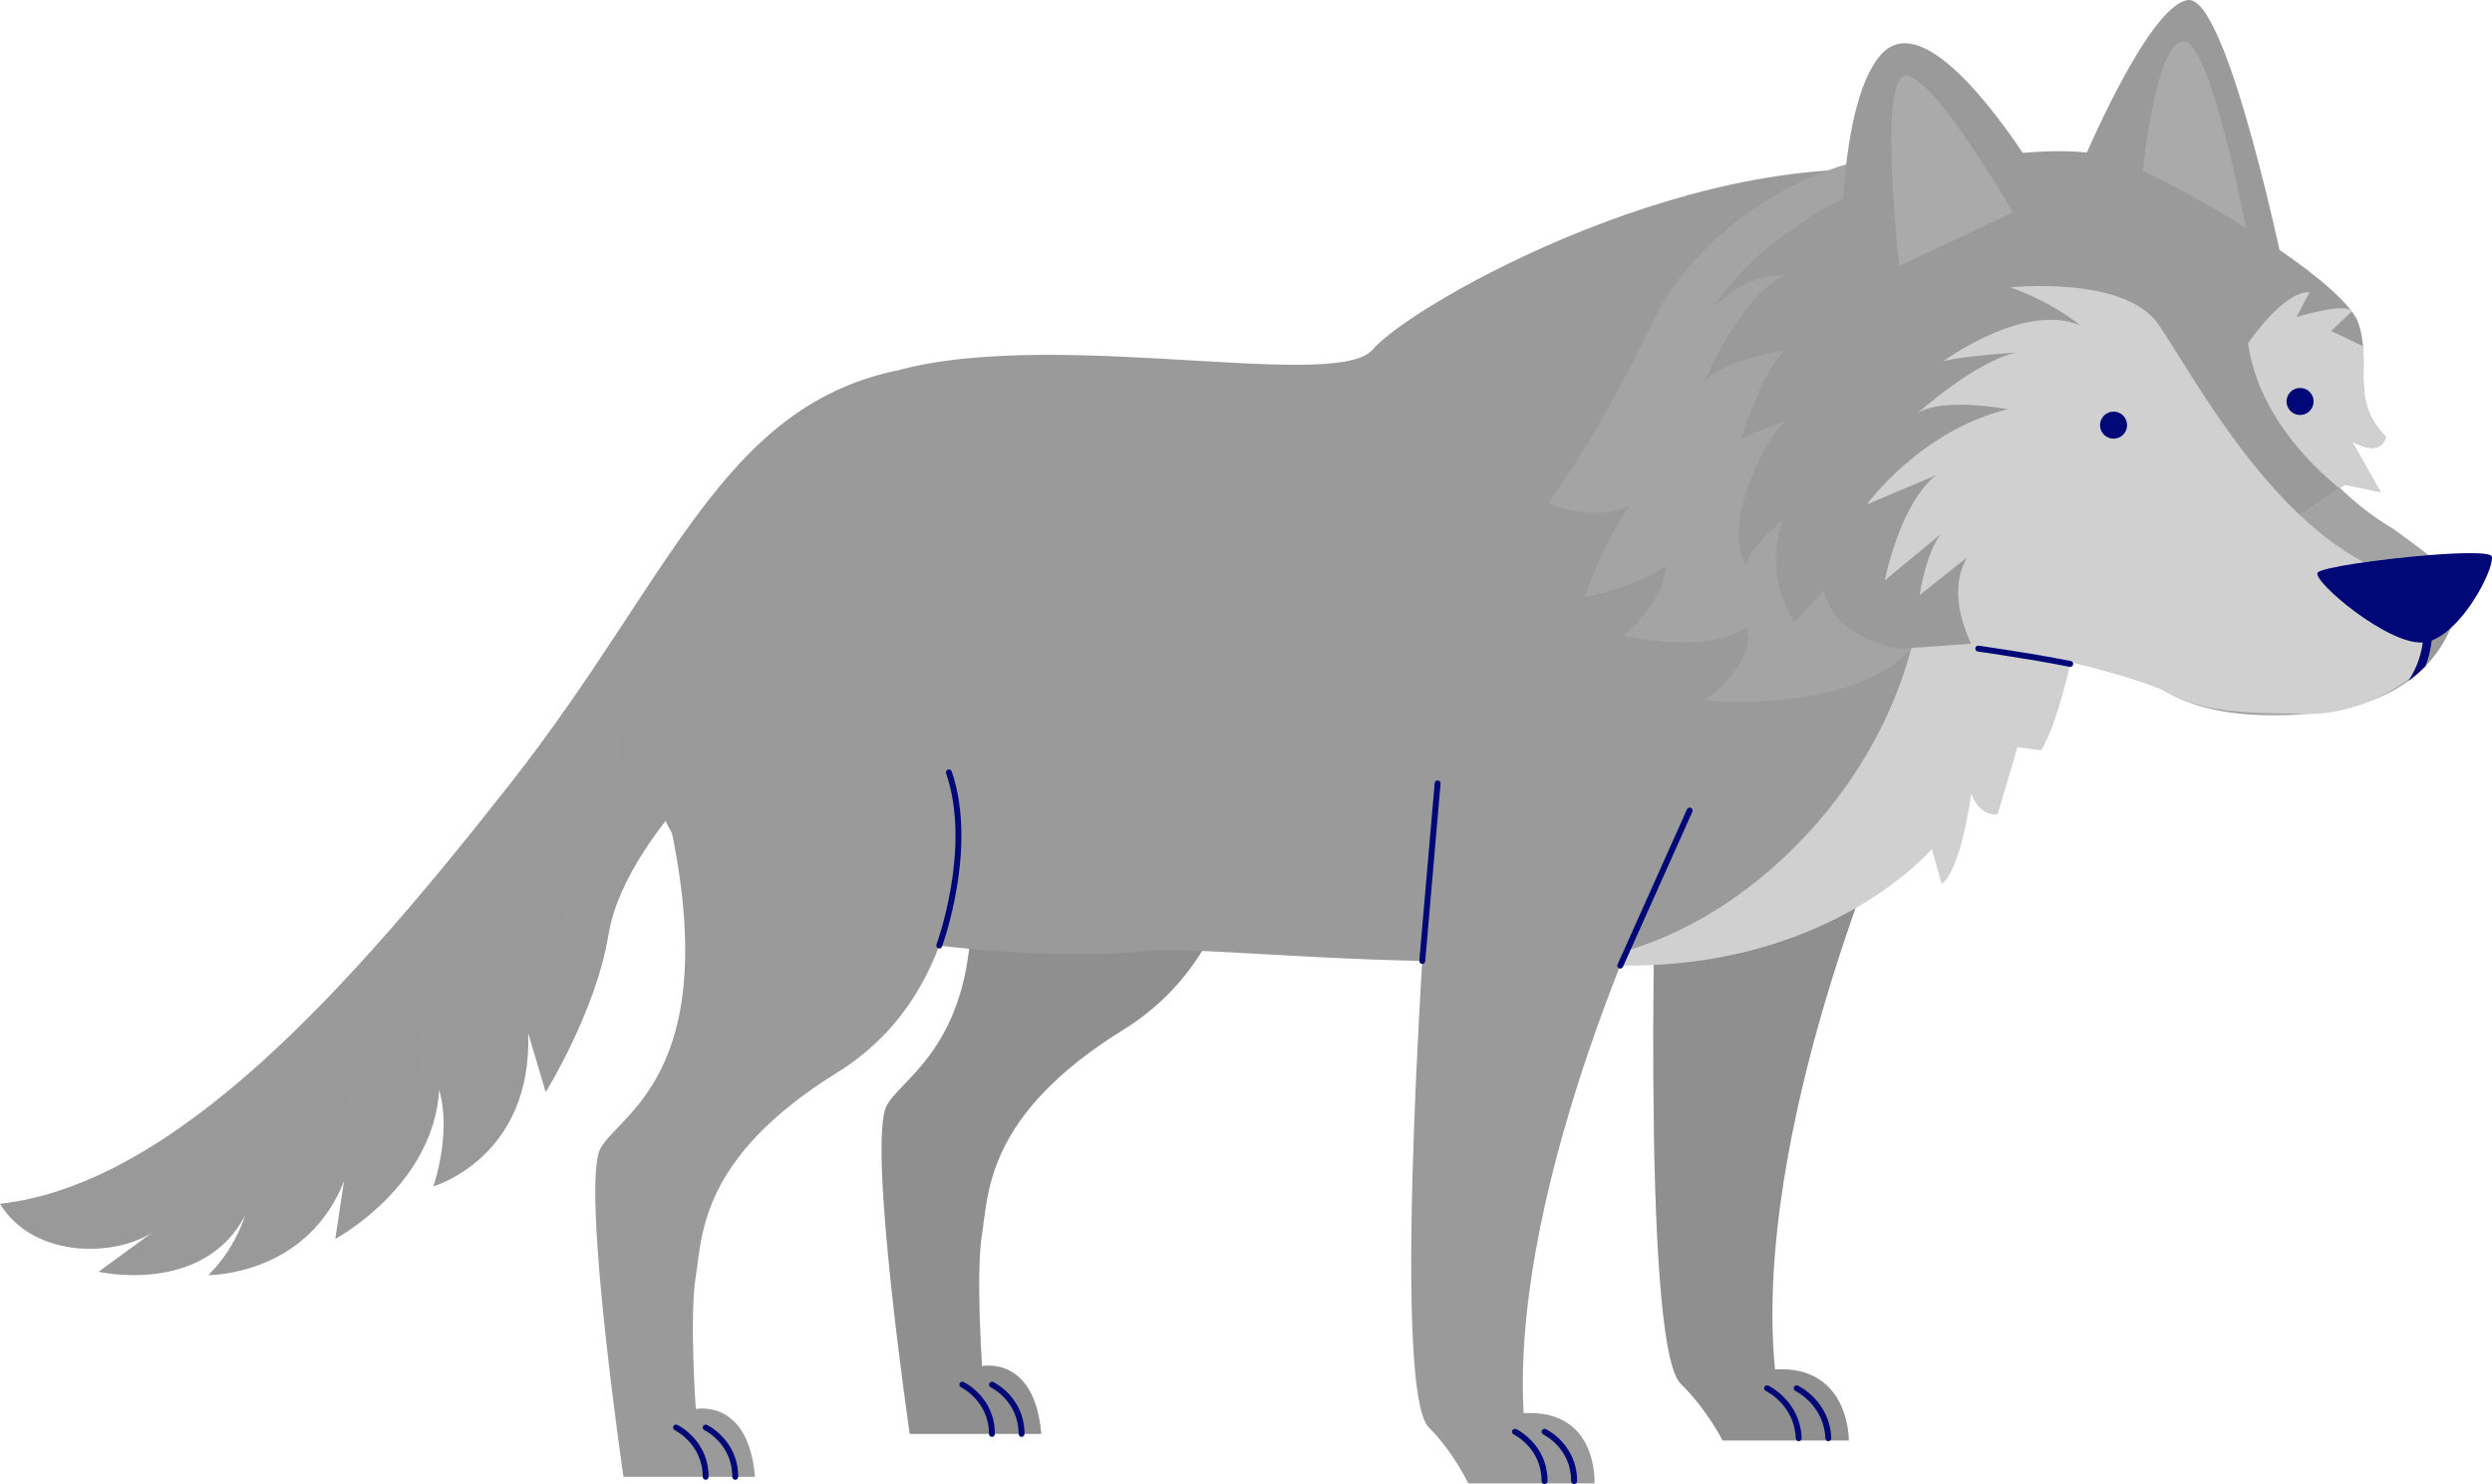 <?xml version="1.0" encoding="UTF-8"?><svg xmlns="http://www.w3.org/2000/svg" xmlns:xlink="http://www.w3.org/1999/xlink" viewBox="0 0 841.75 501.37"><defs><style>.cls-1,.cls-2,.cls-3,.cls-4{fill:none;}.cls-2{clip-path:url(#clippath-1);}.cls-3{isolation:isolate;}.cls-5{fill:#000777;}.cls-6{fill:#a4a4a4;}.cls-7,.cls-8{fill:#d0d0d0;}.cls-9{fill:#a3a3a3;}.cls-10,.cls-11{fill:#9a9a9a;}.cls-12{fill:#67686c;}.cls-12,.cls-11{mix-blend-mode:multiply;opacity:.2;}.cls-4{clip-path:url(#clippath);}.cls-8{opacity:.3;}</style><clipPath id="clippath"><path id="SVGID" class="cls-1" d="m756.12,109.84s17.15,53.55,54.4,75.33c18.66,13.52,23,19.96,19.65,25.7-12.71,21.82-35.55,30.75-50.84,30.29-15.29-.46-33.9.66-47.81-7.58-6.97-4.13-49.39-15.59-63.31-14.46-13.92,1.13-52.65-4.06-46.59-49.93,6.07-45.87,46.08-77.75,62.9-81.58,16.81-3.83,61.23-8.47,71.59,22.23Z"/></clipPath><clipPath id="clippath-1"><path id="SVGID-2" class="cls-1" d="m605.53,68.1c27.2-21.8,88.32-21.32,107.27-14.99,18.95,6.33,76.36,39.49,83.59,55.37,5.3,14.44-3.22,26.19,9.5,39.07-2,7.51-11.54,1.42-11.54,1.42l9.74,17.24-12.03-2.52-73.54,49.95-76.83,5.56s-21.83-2.9-25.69-19.75l-9.84,10.71s-11.24-15.48-3.68-34.81c0,0-11.7,9.88-12.75,15.6-8.18-14.08,6.79-43.87,13.58-48.62-13.75,4.49-15.41,6.37-15.41,6.37,0,0,7.67-24.42,15.14-30.37-22.95,3.95-27.4,10.64-27.4,10.64,0,0,12.78-29.78,27.24-35.9-13.05-1.06-24.45,10.97-24.45,10.97,0,0,10.81-26.05,27.09-35.94Z"/></clipPath></defs><g class="cls-3"><g id="Layer_1"><path class="cls-10" d="m420.56,260.5s5.55,58.48-41.08,87.35c-46.64,28.87-45.53,55.42-47.75,68.8-2.22,13.37,0,44.87,0,44.87,0,0,17.77-3.73,19.99,22.91h-44.42s-14.43-98.67-7.77-110.96c6.66-12.29,44.42-26.65,21.1-119.96l99.93,7Z"/><path class="cls-12" d="m420.56,260.5s5.55,58.48-41.08,87.35c-46.64,28.87-45.53,55.42-47.75,68.8-2.22,13.37,0,44.87,0,44.87,0,0,17.77-3.73,19.99,22.91h-44.42s-14.43-98.67-7.77-110.96c6.66-12.29,44.42-26.65,21.1-119.96l99.93,7Z"/><path class="cls-10" d="m302.59,125.24c-59.23,12.75-76.07,70.49-130.11,139.33C118.44,333.41,59.22,400.04,0,406.7c11.84,19.25,40.71,17.77,52.56,8.88l-19.25,14.06s35.53,8.14,49.6-19.25c-4.44,13.32-12.58,20.38-12.58,20.38,0,0,33.31.35,45.9-31.85l-2.96,19.62s33.14-17.77,35.07-50.34c4.34,14.62-1.94,32.57-1.94,32.57,0,0,33.49-9.62,32.01-51.82l5.92,19.99s16.97-27.28,21.21-53.23c6.17-37.71,61.69-80.76,61.69-80.76l35.36-109.72Z"/><path class="cls-11" d="m204.71,219.42c2.28,11.04,4.78,25.21,4.78,34.08,0,16.26-16.29,65.91-16.29,65.91l-6.66-28.5c0,20.36-17.03,52.93-17.03,52.93l-2.96-23.69c-.74,20.73-24.43,45.9-24.43,45.9l-.74-21.47c-2.22,14.8-22.95,38.49-22.95,38.49l-.74-19.25c-5.18,16.29-38.49,33.31-38.49,33.31l14.06-28.17c-10.19,6.64-20.59,8.54-28.12,8.86-21.55,15.83-43.35,26.42-65.16,28.87,11.84,19.25,40.71,17.77,52.56,8.88l-19.25,14.06s35.53,8.14,49.6-19.25c-4.44,13.32-12.58,20.38-12.58,20.38,0,0,33.31.35,45.9-31.85l-2.96,19.62s33.14-17.77,35.07-50.34c4.34,14.62-1.94,32.57-1.94,32.57,0,0,33.49-9.62,32.01-51.82l5.92,19.99s16.97-27.28,21.21-53.23c6.17-37.71,61.69-80.76,61.69-80.76l35.36-109.72c-45.66,9.83-66.14,46.4-97.88,94.18Z"/><path class="cls-10" d="m639.61,273.82s-47.88,107.88-40.06,188.81c25.3-1.46,24.94,24.01,24.94,24.01h-42.62s-5.42-10.68-14.12-19.11c-13.95-13.52-8.09-193.71-8.09-193.71h79.95Z"/><path class="cls-12" d="m639.61,273.82s-47.88,107.88-40.06,188.81c25.3-1.46,24.94,24.01,24.94,24.01h-42.62s-5.42-10.68-14.12-19.11c-13.95-13.52-8.09-193.71-8.09-193.71h79.95Z"/><path class="cls-10" d="m291.66,129.17c-65.8,29.24-84.39,98.45-67.73,145.83,16.66,47.38,135.47,49.6,163.23,46.27,27.76-3.33,190.99,21.86,246.5-27.38,55.52-49.24,96.6-221.35,19.99-234.67-76.62-13.32-176.72,43.3-189.96,58.85-13.24,15.55-122.06-11.1-172.02,11.1Z"/><path class="cls-10" d="m323.86,275s5.55,58.48-41.08,87.35c-46.64,28.87-45.53,55.42-47.75,68.8-2.22,13.37,0,44.87,0,44.87,0,0,17.77-3.73,19.99,22.91h-44.42s-14.43-98.67-7.77-110.96c6.66-12.29,44.42-26.65,21.1-119.96l99.93,7Z"/><path class="cls-7" d="m707.13,170.73c-1.1,15.27-3.22,30.68-5.85,44.17-.29,1.5-.59,2.98-.9,4.43-.28,1.36-.57,2.69-.87,4-.02.11-.05.22-.07.32-.12.55-.25,1.09-.37,1.63-3.01,12.88-6.42,23.07-9.65,28.21l-8.02-1.07s-1.11,4.3-6.66,22.69c-6.67.63-8.89-7.11-8.89-7.11,0,0-3.33,25.75-9.99,30.63l-3.33-11.79s-8.47,10.03-25.77,19.96c-15.52,8.92-38.16,17.76-68.17,19.21-3.31.16-6.71.23-10.21.2-.36,0-.73,0-1.09-.01-.34,0-.67-.01-1.01-.02-6.24-.12-12.77-.56-19.57-1.38,4.97-.12,10.01-.72,15.08-1.76h.03c2.16-.44,4.33-.96,6.49-1.57.33-.09.66-.18.99-.28.51-.14,1.02-.29,1.53-.45,2.63-.8,5.25-1.71,7.86-2.74,21.49-8.38,42.32-24.03,58.63-44.17,12.85-15.87,22.9-34.53,28.22-54.63.03-.09.05-.18.07-.27,2-7.59,3.32-15.38,3.87-23.3,4.77-68.84,6.88-116.01,39.94-104.56,16.97,5.88,20.39,42.37,17.71,79.66Z"/><path class="cls-6" d="m752.16,190.8c1.3,2.38,2.76,5.04,4.37,7.95-5.14,1.87-12.06,1.08-16.45.25-2.48-.47-4.16-.96-4.26-.98.06.14.58,1.24,1.36,2.95,1.95,4.22,5.54,12.1,7.84,17.84-17.28,4.18-31.98,3.02-44.64.52-5.02-.99-9.72-2.19-14.13-3.34-2-.53-3.95-1.05-5.83-1.54-2.46-.63-4.82-1.21-7.1-1.68-10.94-2.28-19.85-2.14-27.52,6.14-.08.1-.17.19-.26.29h-.01c-19.99,22.22-69.88,17.43-69.88,17.43,0,0,18.03-12.33,14.33-24.66-14.15,9.54-41.46,2.74-41.46,2.74,0,0,14.81-13,14.07-23.71-8.14,7.01-27.39,10.71-27.39,10.71,0,0,5.57-16.77,15.17-30.72-14.43,5.56-27.39-1.11-27.39-1.11,0,0,17.03-22.57,35.45-61.44,9.99-21.07,33.07-41.36,58.82-50.81h.01c2.1-.78,4.22-1.48,6.35-2.1h0c5.05-1.47,10.16-2.5,15.27-3.02,5.9-.62,11.79-.54,17.55.33,2.89.35,5.7.79,8.41,1.32,1.66.31,3.29.66,4.88,1.04,7.5,1.79,14.3,4.24,20.49,7.24h.01c27.98,13.55,43.47,38.15,53.9,62.29,7.96,18.41,12.98,36.54,18.33,49.27-10.82,5.45-17.11,3.4-17.43,3.3.15.3,2.64,5.24,7.13,13.5Z"/><path class="cls-10" d="m772.49,96.1S752.66-1.65,739.07.02c-13.59,1.67-36.38,56.64-36.38,56.64l69.8,39.45Z"/><path class="cls-8" d="m759.92,83.59s-12.83-70.79-22.64-69.58c-9.81,1.21-13.97,48.31-13.97,48.31l36.61,21.27Z"/><path class="cls-10" d="m794.35,148.99l9.73,17.23-12.03-2.52-1.67,1.13-38.22,25.97-12.08,8.2-2.9,1.97-18.66,12.68-17.24,1.25-15.03,1.09-6.54.47-9.94.72-23.97,1.73-.19.02-3.92.28s-21.83-2.9-25.69-19.75l-9.83,10.71s-11.24-15.48-3.68-34.8c0,0-11.7,9.87-12.76,15.59-8.18-14.08,6.79-43.87,13.59-48.62-13.32,4.35-15.29,6.25-15.4,6.36.18-.61,7.75-24.49,15.13-30.36-22.23,3.82-27.1,10.22-27.39,10.62.39-.9,13-29.86,27.23-35.88-12.78-1.04-24,10.49-24.44,10.95.35-.52,11.7-17.14,27.73-26.88,4.61-3.7,10.19-7.01,16.35-9.94,5.2-2.47,10.82-4.66,16.64-6.57,2.59-.86,5.2-1.65,7.85-2.39h.02c5.9-1.64,11.91-3.01,17.81-4.09,1.27-.24,2.53-.46,3.78-.66,5.04-.83,9.96-1.45,14.63-1.85h.01c8.25-.72,15.7-.76,21.62-.11,3.09.33,5.76.86,7.9,1.57,2.88.96,6.64,2.54,10.99,4.59,9.86,4.65,22.7,11.68,34.87,19.3,3.88,2.44,7.69,4.92,11.31,7.41,12.97,8.91,23.57,17.83,26.42,24.07,5.29,14.44-3.22,26.19,9.5,39.07-1.96,7.37-11.17,1.66-11.53,1.44Z"/><path class="cls-9" d="m818.38,217.05c-.51,3.68-1.8,8.34-4.87,12.99-7.54,5.48-18.43,9.9-34.18,11.13-15.25,1.2-33.9.66-47.81-7.58-3.69-2.19-17.29-6.43-31.35-9.77h-.01c-.13-.24-.36-.43-.65-.49.3-1.31.59-2.64.87-4,12.66,2.5,27.36,3.66,44.64-.52-2.3-5.74-5.89-13.62-7.84-17.84l2.9-1.97c4.39.83,11.31,1.62,16.45-.25-1.61-2.91-3.07-5.57-4.37-7.95l38.22-25.97c5.33,5.16,11.34,9.93,18.08,13.87,4.87,3.53,8.77,6.41,11.85,8.85-16.43,1.32-36.46,4.22-37.49,5.94-1.7,2.84,23.57,24.35,35.56,23.56Z"/><path class="cls-10" d="m752.16,190.8c1.3,2.38,2.76,5.04,4.37,7.95-5.14,1.87-12.06,1.08-16.45.25l-2.9,1.97c1.95,4.22,5.54,12.1,7.84,17.84-17.28,4.18-31.98,3.02-44.64.52-.28,1.36-.57,2.69-.87,4,.29.06.52.25.65.49-.24-.06-.48-.11-.72-.17-3.75-.88-7.53-1.7-11.15-2.39-.09-.02-.19-.03-.29-.05-3.3-.63-6.44-1.15-9.33-1.52-.04-.01-.08-.01-.12-.02-.03-.01-.07-.01-.1-.02-4.11-.52-7.67-.74-10.24-.53l.73-.91.83-1.03,3.55-4.41,12.49-15.53,21.32-26.51,37-46,11.98-14.89s10.13,31.59,34.27,54.99l-38.22,25.97Z"/><path class="cls-10" d="m830.46,202.7c-.28,1.83-.95,5.36-2.73,9.57h0c-1.65,3.95-4.27,8.47-8.45,12.78-1.66,1.72-3.57,3.4-5.77,4.99,3.07-4.65,4.36-9.31,4.87-12.99-11.99.79-37.26-20.72-35.56-23.56,1.03-1.72,21.06-4.62,37.49-5.94,8.72,6.89,10.9,10.3,10.15,15.15Z"/><g class="cls-4"><path class="cls-7" d="m671.59,227.49s-16.82-22.35-7.17-39.16l-16.01,12.72s2.26-14.93,7.39-20.83l-19.14,15.84s5.02-25.82,17.3-35.53l-23.39,9.91s18.02-24.99,47.6-32.19c-23.95-4.12-30.5,1.37-30.5,1.37,0,0,19.7-17.66,33.41-20.52-22.08,1.55-24.82,3.06-24.82,3.06,0,0,27.37-20.37,46.55-12.18-11.67-9.11-23.85-12.88-23.85-12.88,0,0,38.74-4.19,50.18,12.57,11.44,16.75,36.87,65.19,72.56,81.88,35.69,16.7,9.29,46.9-1.43,56.43-10.72,9.52-128.68-20.47-128.68-20.47Z"/></g><g class="cls-2"><path class="cls-7" d="m759.33,115.96s11.98-17.75,20.81-17.22l-4.43,8.37s16.69-5.16,18.68-1.9l-6.97,6.6,14.94,7.14,14.93,35.57-3.04,13.79-13.38,4.36s-36.49-21.44-41.54-56.71Z"/></g><path class="cls-10" d="m621.96,100.59s-2.8-64.14,13.47-82.22c18.78-20.89,59.58,52.13,59.58,52.13l-73.05,30.1Z"/><path class="cls-8" d="m641.54,89.84s-6.76-58.8,1.11-63.87c7.87-5.07,37.29,45.8,37.29,45.8l-38.4,18.08Z"/><path class="cls-10" d="m562.59,290.91s-52.38,106.56-47.94,186.51c25.36-1.45,23.93,23.72,23.93,23.72h-42.62s-4.97-10.55-13.32-18.88c-13.39-13.35,0-191.36,0-191.36h79.95Z"/><path class="cls-5" d="m335.06,485.43c-.55,0-1-.45-1-1,0-11.09-9.33-15.71-9.43-15.75-.5-.24-.71-.84-.47-1.33.24-.5.84-.71,1.33-.47.43.21,10.56,5.23,10.56,17.56,0,.55-.45,1-1,1Z"/><path class="cls-5" d="m345.06,485.43c-.55,0-1-.45-1-1,0-11.05-9.04-15.57-9.43-15.75-.5-.24-.7-.84-.46-1.33.24-.5.84-.71,1.33-.47.43.21,10.56,5.23,10.56,17.56,0,.55-.45,1-1,1Z"/><path class="cls-5" d="m607.58,486.87c-.53,0-.98-.42-1-.96-.47-11.22-9.74-15.81-10.13-16-.5-.24-.71-.84-.47-1.33.24-.5.83-.71,1.33-.47.44.21,10.75,5.27,11.26,17.72.02.55-.41,1.02-.96,1.04-.01,0-.03,0-.04,0Z"/><path class="cls-5" d="m617.58,486.87c-.53,0-.98-.42-1-.96-.47-11.26-10.03-15.96-10.13-16-.5-.24-.71-.83-.47-1.33.24-.5.83-.71,1.33-.47.44.21,10.75,5.27,11.27,17.72.02.55-.41,1.02-.96,1.04-.01,0-.03,0-.04,0Z"/><path class="cls-5" d="m238.36,499.92c-.55,0-1-.45-1-1,0-11.09-9.33-15.71-9.43-15.75-.5-.24-.71-.84-.47-1.33.24-.5.84-.71,1.33-.47.43.21,10.56,5.23,10.56,17.56,0,.55-.45,1-1,1Z"/><path class="cls-5" d="m248.35,499.92c-.55,0-1-.45-1-1,0-11.05-9.04-15.57-9.43-15.75-.5-.24-.7-.84-.46-1.33.24-.5.84-.71,1.33-.47.43.21,10.56,5.23,10.56,17.56,0,.55-.45,1-1,1Z"/><path class="cls-5" d="m521.72,501.37c-.55,0-1-.45-1-1,0-11.05-9.04-15.57-9.43-15.76-.5-.24-.7-.84-.46-1.34.24-.5.84-.7,1.33-.47.43.21,10.56,5.23,10.56,17.56,0,.55-.45,1-1,1Z"/><path class="cls-5" d="m531.71,501.37c-.55,0-1-.45-1-1,0-11.05-9.04-15.57-9.43-15.76-.5-.24-.7-.84-.46-1.34.24-.5.84-.7,1.33-.47.43.21,10.56,5.23,10.56,17.56,0,.55-.45,1-1,1Z"/><path class="cls-5" d="m317.26,320.45c-.12,0-.23-.02-.35-.06-.52-.19-.78-.77-.59-1.29.12-.32,11.92-32.58,3.26-57.84-.18-.52.1-1.09.62-1.27.52-.18,1.09.1,1.27.62,8.9,25.95-3.15,58.86-3.28,59.19-.15.4-.53.65-.94.65Z"/><path class="cls-5" d="m480.42,325.64s-.06,0-.09,0c-.55-.05-.96-.53-.91-1.08l5.19-60c.05-.55.52-.96,1.08-.91.55.05.96.53.91,1.08l-5.19,60c-.04.52-.48.91-1,.91Z"/><path class="cls-5" d="m547.29,327.22c-.14,0-.28-.03-.41-.09-.5-.23-.73-.82-.5-1.32l23.45-52.39c.23-.5.82-.73,1.32-.5.5.23.73.82.5,1.32l-23.45,52.39c-.17.37-.53.59-.91.59Z"/><path class="cls-5" d="m700.27,224.5c-.1.47-.52.8-.98.8-.07,0-.13-.01-.2-.02h-.02c-6.67-1.35-14.92-2.71-21.23-3.7-5.6-.88-9.69-1.46-9.77-1.47-.55-.08-.93-.58-.85-1.13s.59-.93,1.13-.85c.02,0,.22.03.59.08,1.35.2,4.95.73,9.51,1.44.03,0,.07,0,.1.02.04.01.08.01.12.02,2.85.44,6.06.96,9.33,1.52.1.02.2.03.29.05,3.83.65,7.73,1.36,11.2,2.06t.02.01c.29.06.52.25.65.49h.01c.11.2.15.44.1.68Z"/><path class="cls-5" d="m709.35,143.63c0,2.52,2.04,4.57,4.57,4.57s4.57-2.04,4.57-4.57-2.04-4.57-4.57-4.57-4.57,2.04-4.57,4.57Z"/><path class="cls-5" d="m772.35,135.63c0,2.52,2.04,4.57,4.57,4.57s4.57-2.04,4.57-4.57-2.04-4.57-4.57-4.57-4.57,2.04-4.57,4.57Z"/><path class="cls-5" d="m827.73,212.27h0c-2.03,1.83-4.17,3.28-6.34,4.1-.67.25-1.35.45-2.03.57-.31.06-.64.1-.98.11-11.99.79-37.26-20.72-35.56-23.56,1.03-1.72,21.06-4.62,37.49-5.94,11.48-.91,21.19-1.06,21.41.52.49,3.57-5.89,16.91-13.99,24.2Z"/><path class="cls-5" d="m821.39,216.37c-.29,2.5-.9,5.49-2.11,8.68-1.66,1.72-3.57,3.4-5.77,4.99,3.07-4.65,4.36-9.31,4.87-12.99.55-4.03.15-6.87.1-7.2-.12-.82.44-1.59,1.26-1.71.82-.12,1.58.43,1.71,1.25.01.09.41,2.87-.06,6.98Z"/></g></g></svg>